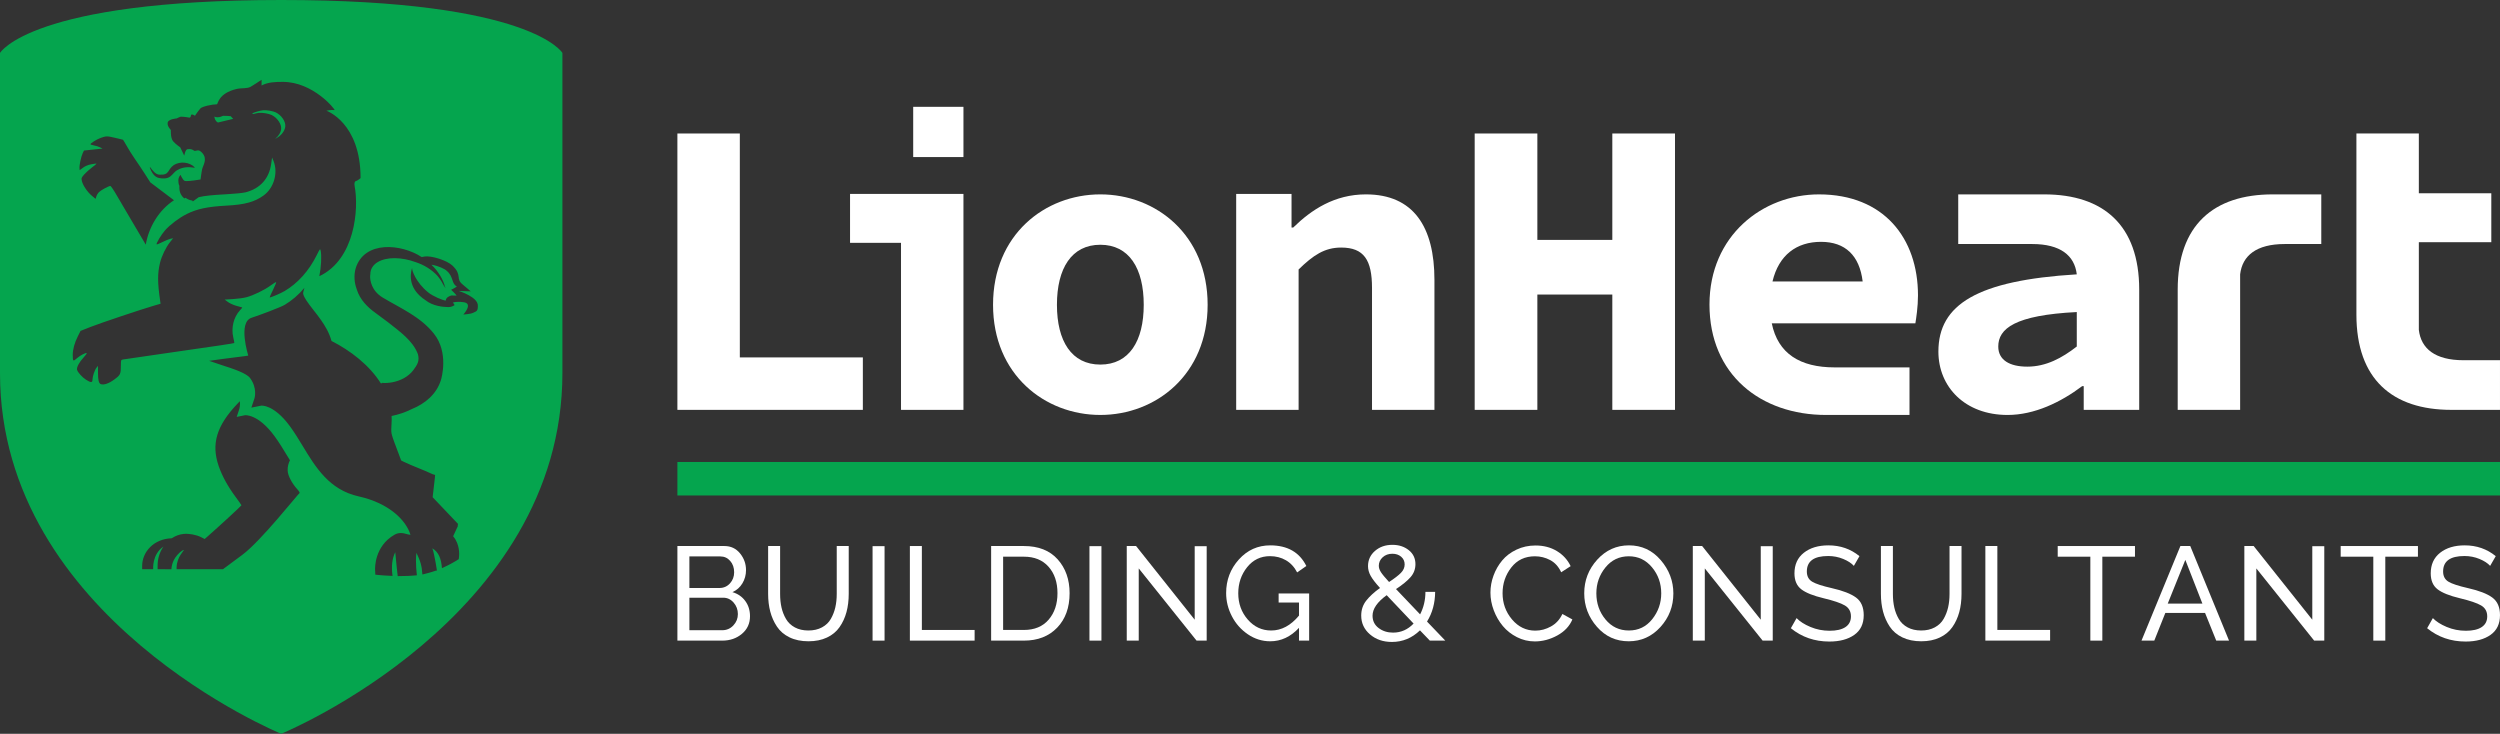 <?xml version="1.0" encoding="UTF-8"?>
<svg id="Layer_2" data-name="Layer 2" xmlns="http://www.w3.org/2000/svg" width="498.431" height="146.298" viewBox="0 0 498.431 146.298">
  <rect x="0" y="0" width="498.431" height="146.298" fill="#333333" stroke="none"/>
  <g id="Layer_1_copy" data-name="Layer 1 copy">
    <g>
      <path d="M149.53,122.86c0,1.435-.536,2.604-1.607,3.506s-2.377,1.355-3.917,1.355h-8.951v-18.858h9.376c1.275,0,2.311.487,3.108,1.461.797.974,1.195,2.089,1.195,3.347,0,.956-.239,1.833-.717,2.629s-1.142,1.381-1.992,1.753c1.08.319,1.935.908,2.563,1.767.629.859.943,1.872.943,3.041ZM143.606,110.934h-6.162v6.295h6.003c.832,0,1.528-.306,2.085-.917.558-.611.837-1.35.837-2.217,0-.903-.262-1.656-.784-2.258s-1.182-.903-1.979-.903ZM147.113,122.435c0-.885-.284-1.651-.85-2.298s-1.257-.97-2.072-.97h-6.746v6.481h6.561c.867,0,1.602-.319,2.204-.956.602-.637.903-1.39.903-2.258Z" fill="#fff"/>
      <path d="M161.164,125.703c1.044,0,1.952-.209,2.722-.625.771-.415,1.359-.982,1.767-1.699.407-.718.704-1.483.89-2.298.186-.815.279-1.709.279-2.683v-9.535h2.391v9.535c0,1.328-.151,2.546-.452,3.652-.301,1.107-.762,2.103-1.381,2.988-.62.886-1.457,1.577-2.51,2.072-1.054.496-2.28.744-3.679.744-1.452,0-2.714-.261-3.785-.784-1.071-.522-1.908-1.239-2.51-2.151-.602-.912-1.045-1.907-1.328-2.988-.283-1.08-.425-2.258-.425-3.533v-9.535h2.39v9.535c0,.992.093,1.899.279,2.723.186.823.486,1.589.903,2.298.416.708,1.004,1.266,1.766,1.673.761.408,1.655.611,2.683.611Z" fill="#fff"/>
      <path d="M176.356,127.721h-2.39v-18.832h2.39v18.832Z" fill="#fff"/>
      <path d="M194.311,127.721h-12.908v-18.858h2.39v16.733h10.518v2.125Z" fill="#fff"/>
      <path d="M204.139,127.721h-6.534v-18.858h6.534c2.904,0,5.148.885,6.733,2.656s2.377,4.02,2.377,6.746c0,2.868-.828,5.161-2.483,6.88-1.656,1.717-3.865,2.576-6.627,2.576ZM210.832,118.265c0-2.178-.593-3.935-1.78-5.272-1.186-1.337-2.824-2.006-4.913-2.006h-4.144v14.608h4.144c2.107,0,3.749-.681,4.927-2.045,1.177-1.363,1.766-3.125,1.766-5.285Z" fill="#fff"/>
      <path d="M219.597,127.721h-2.39v-18.832h2.39v18.832Z" fill="#fff"/>
      <path d="M238.561,127.721l-11.528-14.396v14.396h-2.39v-18.858h1.859l11.687,14.688v-14.661h2.391v18.832h-2.019Z" fill="#fff"/>
      <path d="M258.986,127.721v-2.55c-1.665,1.789-3.577,2.683-5.737,2.683-1.611,0-3.099-.465-4.462-1.394-1.364-.93-2.427-2.129-3.188-3.6-.762-1.469-1.142-3.01-1.142-4.621,0-2.585.846-4.816,2.537-6.694,1.691-1.877,3.776-2.815,6.255-2.815,3.435,0,5.834,1.373,7.198,4.117l-1.833,1.275c-.549-1.063-1.293-1.868-2.231-2.417-.939-.548-2.001-.823-3.187-.823-1.859,0-3.378.735-4.555,2.204-1.178,1.47-1.767,3.205-1.767,5.206,0,2.037.633,3.781,1.899,5.233,1.266,1.452,2.82,2.179,4.662,2.179,2.054,0,3.904-.992,5.551-2.975v-2.603h-4.064v-1.806h6.083v9.403h-2.019Z" fill="#fff"/>
      <path d="M288.15,127.721h-3.081l-1.966-2.045c-1.594,1.541-3.462,2.311-5.605,2.311-1.735,0-3.187-.5-4.356-1.5-1.168-1-1.753-2.253-1.753-3.759,0-1.133.332-2.125.996-2.975.665-.85,1.581-1.691,2.75-2.523-.886-.974-1.506-1.78-1.86-2.417s-.532-1.284-.532-1.939c0-1.222.465-2.235,1.395-3.041.929-.806,2.084-1.208,3.466-1.208,1.292,0,2.381.354,3.267,1.062.885.709,1.328,1.638,1.328,2.789,0,.992-.328,1.859-.983,2.603-.655.744-1.62,1.532-2.895,2.364l4.807,5.046c.709-1.363,1.063-2.86,1.063-4.489h1.938c-.018,2.249-.558,4.223-1.62,5.923l3.639,3.798ZM277.738,126.127c1.576,0,2.94-.602,4.091-1.806l-5.366-5.657c-1.877,1.363-2.815,2.727-2.815,4.09,0,1.027.403,1.846,1.209,2.457.805.611,1.766.916,2.881.916ZM274.897,112.82c0,.39.136.802.411,1.236s.819,1.093,1.633,1.978c1.08-.708,1.868-1.315,2.364-1.819.496-.505.744-1.067.744-1.687,0-.62-.231-1.129-.691-1.527-.461-.398-1.045-.598-1.753-.598-.78,0-1.426.235-1.94.703-.514.47-.77,1.041-.77,1.713Z" fill="#fff"/>
      <path d="M297.153,118.159c0-1.151.203-2.284.611-3.4.407-1.116.982-2.12,1.727-3.015.743-.894,1.695-1.616,2.855-2.164s2.422-.824,3.786-.824c1.628,0,3.054.372,4.275,1.116,1.222.744,2.135,1.745,2.736,3.002l-1.886,1.222c-.514-1.116-1.244-1.926-2.191-2.431-.948-.504-1.962-.757-3.041-.757-1.984,0-3.555.744-4.715,2.231-1.16,1.488-1.739,3.197-1.739,5.127,0,2.001.628,3.745,1.886,5.233,1.257,1.488,2.806,2.231,4.648,2.231,1.08,0,2.121-.279,3.121-.837s1.757-1.386,2.271-2.484l1.992,1.089c-.566,1.346-1.572,2.412-3.014,3.201-1.444.787-2.936,1.182-4.476,1.182-1.258,0-2.444-.283-3.559-.85-1.116-.566-2.054-1.305-2.815-2.217-.762-.912-1.364-1.953-1.806-3.121-.443-1.168-.665-2.346-.665-3.533Z" fill="#fff"/>
      <path d="M324.724,127.854c-2.551,0-4.666-.966-6.348-2.896-1.683-1.93-2.524-4.152-2.524-6.667,0-2.567.863-4.803,2.59-6.707,1.727-1.903,3.838-2.855,6.334-2.855,2.532,0,4.639.979,6.322,2.935,1.682,1.957,2.524,4.175,2.524,6.654,0,2.568-.86,4.799-2.577,6.694s-3.825,2.842-6.321,2.842ZM318.269,118.292c0,2.001.607,3.737,1.82,5.206,1.212,1.47,2.766,2.205,4.661,2.205,1.912,0,3.466-.753,4.661-2.258,1.195-1.505,1.793-3.222,1.793-5.153,0-1.983-.611-3.709-1.833-5.179s-2.763-2.205-4.621-2.205c-1.912,0-3.471.744-4.675,2.231-1.205,1.488-1.806,3.205-1.806,5.153Z" fill="#fff"/>
      <path d="M351.417,127.721l-11.527-14.396v14.396h-2.391v-18.858h1.86l11.687,14.688v-14.661h2.39v18.832h-2.018Z" fill="#fff"/>
      <path d="M370.727,110.882l-1.116,1.938c-.478-.531-1.187-.991-2.125-1.381-.939-.389-1.94-.584-3.002-.584-2.833,0-4.249,1.027-4.249,3.081,0,.938.359,1.62,1.076,2.045s2.014.85,3.891,1.275c2.195.496,3.807,1.12,4.834,1.872,1.026.753,1.54,1.926,1.54,3.519,0,1.736-.628,3.046-1.885,3.932-1.258.885-2.914,1.327-4.967,1.327-2.94,0-5.498-.885-7.676-2.656l1.143-2.019c.637.674,1.558,1.262,2.763,1.767,1.204.505,2.478.757,3.825.757,1.363,0,2.412-.243,3.147-.73.735-.488,1.102-1.199,1.102-2.139,0-.973-.407-1.7-1.221-2.178s-2.223-.956-4.223-1.434c-2.072-.495-3.559-1.093-4.463-1.793-.903-.699-1.355-1.757-1.355-3.174,0-1.753.625-3.121,1.873-4.103,1.248-.983,2.881-1.475,4.9-1.475,2.373,0,4.436.717,6.189,2.152Z" fill="#fff"/>
      <path d="M383.025,125.703c1.044,0,1.952-.209,2.723-.625.77-.415,1.359-.982,1.766-1.699.408-.718.705-1.483.89-2.298s.279-1.709.279-2.683v-9.535h2.39v9.535c0,1.328-.15,2.546-.451,3.652-.302,1.107-.762,2.103-1.382,2.988-.62.886-1.456,1.577-2.51,2.072-1.054.496-2.28.744-3.679.744-1.452,0-2.713-.261-3.785-.784-1.071-.522-1.908-1.239-2.51-2.151-.603-.912-1.045-1.907-1.328-2.988-.283-1.08-.425-2.258-.425-3.533v-9.535h2.39v9.535c0,.992.093,1.899.279,2.723.186.823.486,1.589.903,2.298.416.708,1.005,1.266,1.767,1.673.761.408,1.655.611,2.683.611Z" fill="#fff"/>
      <path d="M408.736,127.721h-12.909v-18.858h2.391v16.733h10.518v2.125Z" fill="#fff"/>
      <path d="M425.655,108.863v2.125h-6.507v16.734h-2.39v-16.734h-6.507v-2.125h15.405Z" fill="#fff"/>
      <path d="M429.506,127.721h-2.55l7.755-18.858h1.966l7.73,18.858h-2.551l-2.231-5.525h-7.914l-2.205,5.525ZM439.094,120.337l-3.4-8.712-3.506,8.712h6.906Z" fill="#fff"/>
      <path d="M461.379,127.721l-11.527-14.396v14.396h-2.391v-18.858h1.86l11.687,14.688v-14.661h2.39v18.832h-2.018Z" fill="#fff"/>
      <path d="M482.07,108.863v2.125h-6.507v16.734h-2.39v-16.734h-6.507v-2.125h15.405Z" fill="#fff"/>
      <path d="M497.582,110.882l-1.116,1.938c-.478-.531-1.187-.991-2.125-1.381-.939-.389-1.94-.584-3.002-.584-2.833,0-4.249,1.027-4.249,3.081,0,.938.359,1.62,1.076,2.045s2.014.85,3.891,1.275c2.195.496,3.807,1.12,4.834,1.872,1.026.753,1.54,1.926,1.54,3.519,0,1.736-.628,3.046-1.885,3.932-1.258.885-2.914,1.327-4.967,1.327-2.94,0-5.498-.885-7.676-2.656l1.143-2.019c.637.674,1.558,1.262,2.763,1.767,1.204.505,2.478.757,3.825.757,1.363,0,2.412-.243,3.147-.73.735-.488,1.102-1.199,1.102-2.139,0-.973-.407-1.7-1.221-2.178s-2.223-.956-4.223-1.434c-2.072-.495-3.559-1.093-4.463-1.793-.903-.699-1.355-1.757-1.355-3.174,0-1.753.625-3.121,1.873-4.103,1.248-.983,2.881-1.475,4.9-1.475,2.373,0,4.436.717,6.189,2.152Z" fill="#fff"/>
    </g>
    <g>
      <path d="M135.054,26.615h12.447v44.644h24.528v10.457h-36.975V26.615Z" fill="#fff"/>
      <polygon points="179.638 48.414 169.476 48.414 169.476 38.662 192.085 38.662 192.085 81.716 179.638 81.716 179.638 48.414" fill="#fff"/>
      <rect x="182.067" y="21.298" width="10.019" height="10.015" fill="#fff"/>
      <path d="M197.986,60.766c0-13.965,10.324-22.012,21.391-22.012,11.067,0,21.391,8.047,21.391,22.012,0,13.918-10.324,21.964-21.391,21.964-11.067,0-21.391-8.046-21.391-21.964ZM228.029,60.766c0-7.274-2.924-11.968-8.652-11.968-5.729,0-8.653,4.694-8.653,11.968,0,7.25,2.924,11.921,8.653,11.921,5.728,0,8.652-4.671,8.652-11.921Z" fill="#fff"/>
      <path d="M246.458,38.662h11.039v6.698h.338c3.641-3.566,8.254-6.606,14.497-6.606,9.48,0,13.656,6.482,13.656,17.06v25.901h-12.447v-24.3c0-5.583-1.608-8.059-6.152-8.059-3.318,0-5.578,1.537-8.483,4.367v27.992h-12.447v-43.054Z" fill="#fff"/>
      <path d="M294.011,26.615h12.495v21.215h14.946v-21.215h12.495v55.101h-12.495v-22.992h-14.946v22.992h-12.495V26.615Z" fill="#fff"/>
      <path d="M382.393,58.887c0-11.401-6.812-20.132-19.747-20.132-11.235,0-21.823,8.24-21.823,21.965,0,13.942,10.174,22.011,23.251,22.011h16.627v-9.484h-14.927c-6.872,0-11.303-2.73-12.532-8.789h28.63c.169-1.038.521-3.292.521-5.57ZM363.06,48.216c4.824,0,7.669,2.71,8.304,7.901h-17.979c1.252-5.263,4.792-7.901,9.676-7.901Z" fill="#fff"/>
      <path d="M386.463,70.086c0-9.4,7.77-14.185,27.589-15.388-.437-3.75-3.264-6.045-8.894-6.045h-14.741v-9.898h17.144c11.795,0,18.937,6.131,18.937,18.985v23.977h-11.063v-4.726h-.314c-4.237,3.186-9.484,5.741-14.868,5.741-8.488,0-13.792-5.593-13.792-12.644ZM414.053,69.086v-6.871c-12.341.621-15.654,3.294-15.654,6.875,0,2.698,2.275,4.009,5.79,4.009,3.736,0,6.899-1.71,9.864-4.014Z" fill="#fff"/>
      <path d="M446.621,81.716h-12.447v-23.977c0-12.854,7.143-18.985,18.937-18.985,7.126,0,9.689,0,9.689,0v9.898s-3.24,0-7.286,0c-5.63,0-8.457,2.295-8.894,6.045v27.018Z" fill="#fff"/>
      <path d="M491.144,71.818c-5.63,0-8.457-2.295-8.894-6.045v-17.485h14.448v-9.753h-14.448v-11.92h-12.447v36.116c0,12.854,7.143,18.985,18.937,18.985h9.689v-9.898h-7.286Z" fill="#fff"/>
    </g>
    <path d="M45.993,23.166l.497.532-2.964.711s-.16.075-.456-.291c-.296-.365-.333-.886-.333-.886,0,0,.399.254,1.052.11.533-.118.528-.312,1.006-.245.394.001.797.022,1.198.068ZM56.876,25.234c.123-.962-.727-2.24-1.872-2.815-.581-.292-1.916-.512-2.609-.43-.532.063-1.467.324-1.93.539-.214.099-.27.143.06.206.375-.107.764-.195,1.044-.228.694-.082,2.028.138,2.609.43,1.145.576,1.995,1.854,1.872,2.815-.094.738-.538,1.411-1.2,1.935,1.111-.548,1.898-1.439,2.027-2.452ZM112.129,10.552v63.847c0,48.931-56.065,71.899-56.065,71.899,0,0-56.065-22.968-56.065-71.899V10.552S6.118,0,56.065,0s56.065,10.552,56.065,10.552ZM29.856,33.404c.327.858.841,1.871,1.838,2.084.691.132,1.59.192,2.23-.288.522-.393.888-1.008,1.4-1.264,1.02-.623,2.158-.719,3.427-.482l.061-.101c-1.017-1.034-2.856-1.248-4.142-.458-1.386.965-.772,2.056-2.901,1.925-.745-.021-1.389-.861-1.805-1.465l-.107.05ZM15.847,33.545l.04.377.67-.491c.467-.342.973-.549,1.673-.684.544-.105,1.007-.157,1.011-.114.004.043-.411.39-.911.762-.5.372-1.2,1.003-1.536,1.383-.567.643-.604.749-.467,1.318.213.882,1.094,2.185,1.972,2.917l.76.634.154-.492c.088-.279.323-.655.543-.868.389-.376,1.86-1.177,2.235-1.216.112-.012.711.869,1.333,1.961.624,1.096,1.812,3.116,2.656,4.518.526.873,1.943,3.278,3.084,5.23v-.001c.594-3.515,2.612-6.892,5.625-8.858l-4.722-3.563s-1.702-2.709-3.057-4.648c-1.374-1.966-2.267-3.819-2.424-3.863-.157-.044-.904-.223-1.652-.396-1.512-.349-1.681-.346-2.786.052-.779.28-2.029,1.064-2.009,1.26.006.061.327.166.715.234.388.069.921.237,1.189.375l.486.25-1.843.194-1.843.194-.258.535c-.315.652-.697,2.446-.638,3.002ZM24.456,71.681c.195-.043,4.539-.677,9.669-1.409,9.378-1.34,12.518-1.809,12.592-1.884.023-.023-.071-.53-.21-1.128-.446-1.919.085-4.057,1.34-5.397.28-.299.481-.549.454-.566-.026-.017-.527-.156-1.109-.307-.582-.151-1.364-.499-1.731-.771l-.669-.496,1.652-.094c.913-.052,2.11-.215,2.675-.364,1.4-.37,3.656-1.465,4.862-2.361.551-.409,1.03-.698,1.078-.65.048.048-.235.74-.629,1.542-.395.802-.696,1.477-.671,1.503.09.094,2.173-.79,2.976-1.264,2.647-1.562,4.863-4.039,6.417-7.17.648-1.306.684-1.347.78-.897.223,1.046.104,3.32-.267,5.098,7.126-3.349,7.902-13.449,7.046-17.937-.105-.549-.025-.965.251-1.032.377-.091.929-.589.929-.589,0-11.082-6.816-13.434-6.816-13.434,0,0,.885-.213,1.644-.129.083-.169-4.284-5.622-10.339-5.622-1.483,0-2.946.045-4.226.719v-1.134s-.699.466-1.366.889c.003-.029.011-.056.013-.086-.013.038-.031.07-.045.106-.298.189-.587.367-.801.49-.7.4-1.82.198-2.811.436-3.673.88-3.684,3.048-3.898,3.048-.863,0-2.943.414-3.306.844-.587.694-1.068,1.441-1.068,1.441,0,0-.355-.254-.594-.254-.107,0-.191.051-.207.201-.044.393-.23.429-.297.429-.015,0-.024-.002-.024-.002,0,0-1.038-.185-1.569-.185-.106,0-.192.007-.246.025-.32.107-.694.32-.694.32,0,0-1.708.107-1.815.854s.641,1.441.641,1.441c0,0-.107,1.655.48,2.295.587.641,1.388,1.174,1.388,1.174l.801,1.655s.214-1.228.641-1.281c.124-.015.248-.026.371-.026.303,0,.606.066.91.293.072.054.143.073.215.073.173,0,.354-.109.587-.109.22,0,.486.099.832.478.041.045.083.092.127.146.961,1.174.053,2.402-.107,3.096-.16.694-.32,2.082-.32,2.082,0,0-.585.099-1.258.188-.538.071-1.132.134-1.528.134-.198,0-.348-.016-.416-.055-.374-.214-.801-1.174-.801-1.174,0,0-.427.374-.427,1.121s.214,1.068.214,1.068c0,0-.16,1.121.48,1.975.301.402.473.508.57.508.097,0,.12-.107.123-.13.008.013.07.064.428.262.406.226.846.298.974.315l.097.171,1.176-.848c1.142-.279,2.711-.439,5.562-.587,1.605-.084,3.32-.26,3.823-.394,2.88-.765,4.643-2.731,5.056-5.642l.183-1.29.288.708c.946,2.329.083,5.351-1.956,6.846-1.771,1.299-3.76,1.847-7.395,2.039-3.76.199-5.899.649-7.946,1.672-1.526.763-3.297,2.094-4.333,3.257-.743.834-1.832,2.653-1.677,2.803.044.042.559-.165,1.156-.466.598-.301,1.313-.592,1.605-.653l.527-.11-.648.818c-.816,1.029-1.636,2.738-1.97,4.107-.498,2.035-.495,3.934.009,7.395l.108.74-1.164.335c-2.439.702-10.853,3.522-12.776,4.282l-2.014.796-.546,1.086c-.656,1.306-1.012,2.606-1.012,3.698,0,1.274.081,1.357.74.751.629-.579,1.888-1.255,2.045-1.097.052.052-.229.44-.626.865-.853.913-1.422,1.978-1.304,2.439.134.522,1.018,1.504,1.804,2.005.928.591,1.274.594,1.274.009,0-.645.425-1.935.789-2.392l.313-.393v1.369c0,1.463.16,2.123.551,2.273.6.231,1.621-.121,2.722-.938,1.228-.911,1.29-1.052,1.29-2.909,0-.881.034-.983.354-1.054ZM59.259,97.527c-.968-1.055-1.854-2.635-1.907-3.661-.041-.806.156-1.505.456-2.102-.181-.296-.361-.592-.541-.888-.815-1.345-1.658-2.735-2.575-3.973-3.287-4.441-5.839-4.119-5.864-4.116l-1.635.329.527-1.594c.013-.042.186-.655.102-1.533-.162.165-.32.327-.465.48-4.183,4.406-5.277,8.029-3.76,12.446.678,1.973,1.826,4.07,3.36,6.136.644.868,1.175,1.627,1.18,1.688.008.094-4.505,4.248-6.76,6.223l-.568.497-.71-.357c-.986-.496-2.429-.763-3.518-.65-.843.087-1.635.396-2.336.863-3.628.112-5.903,2.763-5.903,5.505v.666h2.197s-.25-2.967,2.038-4.507c-.722,1.062-1.154,2.369-1.154,3.75v.757h1.23l1.521.014c.124-2.562,2.357-3.949,2.477-3.865.12.084-1.41,1.399-1.442,3.487v.363h9.244l3.88-2.88c3.675-2.728,11.032-12.063,11.389-12.295.095-.062-.088-.37-.465-.781ZM95.27,61.026c.166-1.789-3.811-3.022-3.811-3.022l2.396.083-1.652-1.404c-1.415-1.175,0-1.818-1.983-3.718-1.112-1.066-4.204-2.027-5.579-1.825-.211.031-.397.07-.566.112-4.03-2.651-11.424-3.35-13.16,2.23-.396,1.358-.29,2.883.223,4.227.007.022.012.045.019.068.622,1.969,2.105,3.479,3.737,4.634.526.39,1.915,1.425,2.457,1.828,2.271,1.805,4.978,3.672,5.97,6.375.336,1.282-.021,2.01-.944,3.219-1.014,1.31-2.488,2.042-4.099,2.372-.76.139-1.498.197-2.104.12l.027.095c-.095.001-.188-.007-.283-.008-2.294-3.646-6.087-6.54-9.827-8.436-.428-1.595-1.247-2.964-2.104-4.19-.966-1.383-2.069-2.625-2.901-3.879-.286-.446-.527-.861-.644-1.335-.007-.004-.01-.144.015-.292.068-.3.148-.595.232-.888-1.162,1.38-2.488,2.534-3.953,3.398-.802.474-4.973,2.045-6.572,2.559-2.784.896-.65,7.527-.674,7.551-.049.049-4.198.513-7.805,1.039.787.286,1.625.559,2.486.838,2.323.751,4.957,1.603,5.695,2.607,1.452,1.975.907,3.899.887,3.97l-.638,1.914,1.962-.394c.025-.003,2.479-.283,5.678,4.039.911,1.231,1.752,2.617,2.565,3.958,2.621,4.324,5.332,8.794,11.205,10.099,6.002,1.334,9.43,4.72,10.316,7.664-.276-.029-.527-.096-.788-.167-.356-.097-.725-.198-1.151-.198-.44,0-.86.113-1.25.337-4.046,2.32-3.88,6.76-3.871,6.948l.049,1.021,1.018.098c.041.004,1.016.096,2.397.146l.017.001c-.265-1.879-.097-3.427.539-4.723.154,1.866.49,4.76.49,4.76l.265.01-.001-.018c.11.001.222.001.334.001,1.101,0,2.109-.044,2.997-.132l.234-.023s-.356-2.696-.091-4.473c.77,1.624,1.074,2.525,1.184,4.313l.029-.005s1.767-.422,2.716-.78l.011.042.138-.062s-.191-1.286-.288-1.753c-.127-.614-.387-2.141-.626-2.662,1.287.772,1.777,2.09,1.918,3.962l.143-.064c1.57-.708,2.683-1.407,2.729-1.436l.484-.305.06-.569c.026-.242.204-2.383-1.182-3.989l.652-1.405s.32-.689.32-.689c-.001-.001-.035-.037-.093-.097.062-.134.115-.247.115-.247-.016-.016-4.049-4.258-5.082-5.345l.415-3.597.058-.5-.017-.005.039-.339-.462-.135c-1.937-.913-3.972-1.611-5.815-2.5-.166-.082-.33-.17-.495-.255-.444-1.189-.895-2.368-1.327-3.541-.21-.586-.469-1.275-.591-1.851-.096-.511-.03-1.184-.002-1.888.042-.537.045-1.065.018-1.586,1.39-.282,2.743-.731,4.021-1.377,2.648-1.079,4.937-2.96,5.812-5.782.079-.258,1.639-5.465-1.417-9.278-2.719-3.392-6.579-5.01-10.168-7.159-2.257-1.352-2.576-3.453-2.528-4.341.005-.099.021-.192.036-.285-.013-2.207,2.328-3.272,4.862-3.241,1.39.016,2.792.283,4.111.772,1.701.541,3.258,1.488,4.437,2.778.583.704,1.07,1.492,1.419,2.37-.069-.248-.149-.49-.237-.728.147.266.282.541.399.826-.438-1.793-1.465-3.422-2.808-4.716,1.414.231,2.628.813,3.076,1.242,1.375,1.173.893,2.588,1.995,3.089-.216.222-1.146.669-1.146.669,0,0,.922.863,1.096,1.159-.082.014-1-.031-1.027-.025-.38.085-1.111.389-1.139,1.026-.638-.071-2.556-.863-3.524-1.655-2.45-2.005-3.248-4.392-3.193-4.869-.491,1.656-.566,4.294,2.652,6.425,1.502,1.229,3.683,1.388,4.617,1.388.761,0,1.213-.407,1.213-.407l-.33-.496s.66-.252,1.983-.083c2.222.172.083,2.479.083,2.479,0,0,1.468-.108,1.908-.329.661-.33.994-.282.994-1.358Z" fill="#05a54e"/>
    <rect x="135.054" y="92.104" width="363.377" height="6.679" fill="#05a54e"/>
  </g>
</svg>